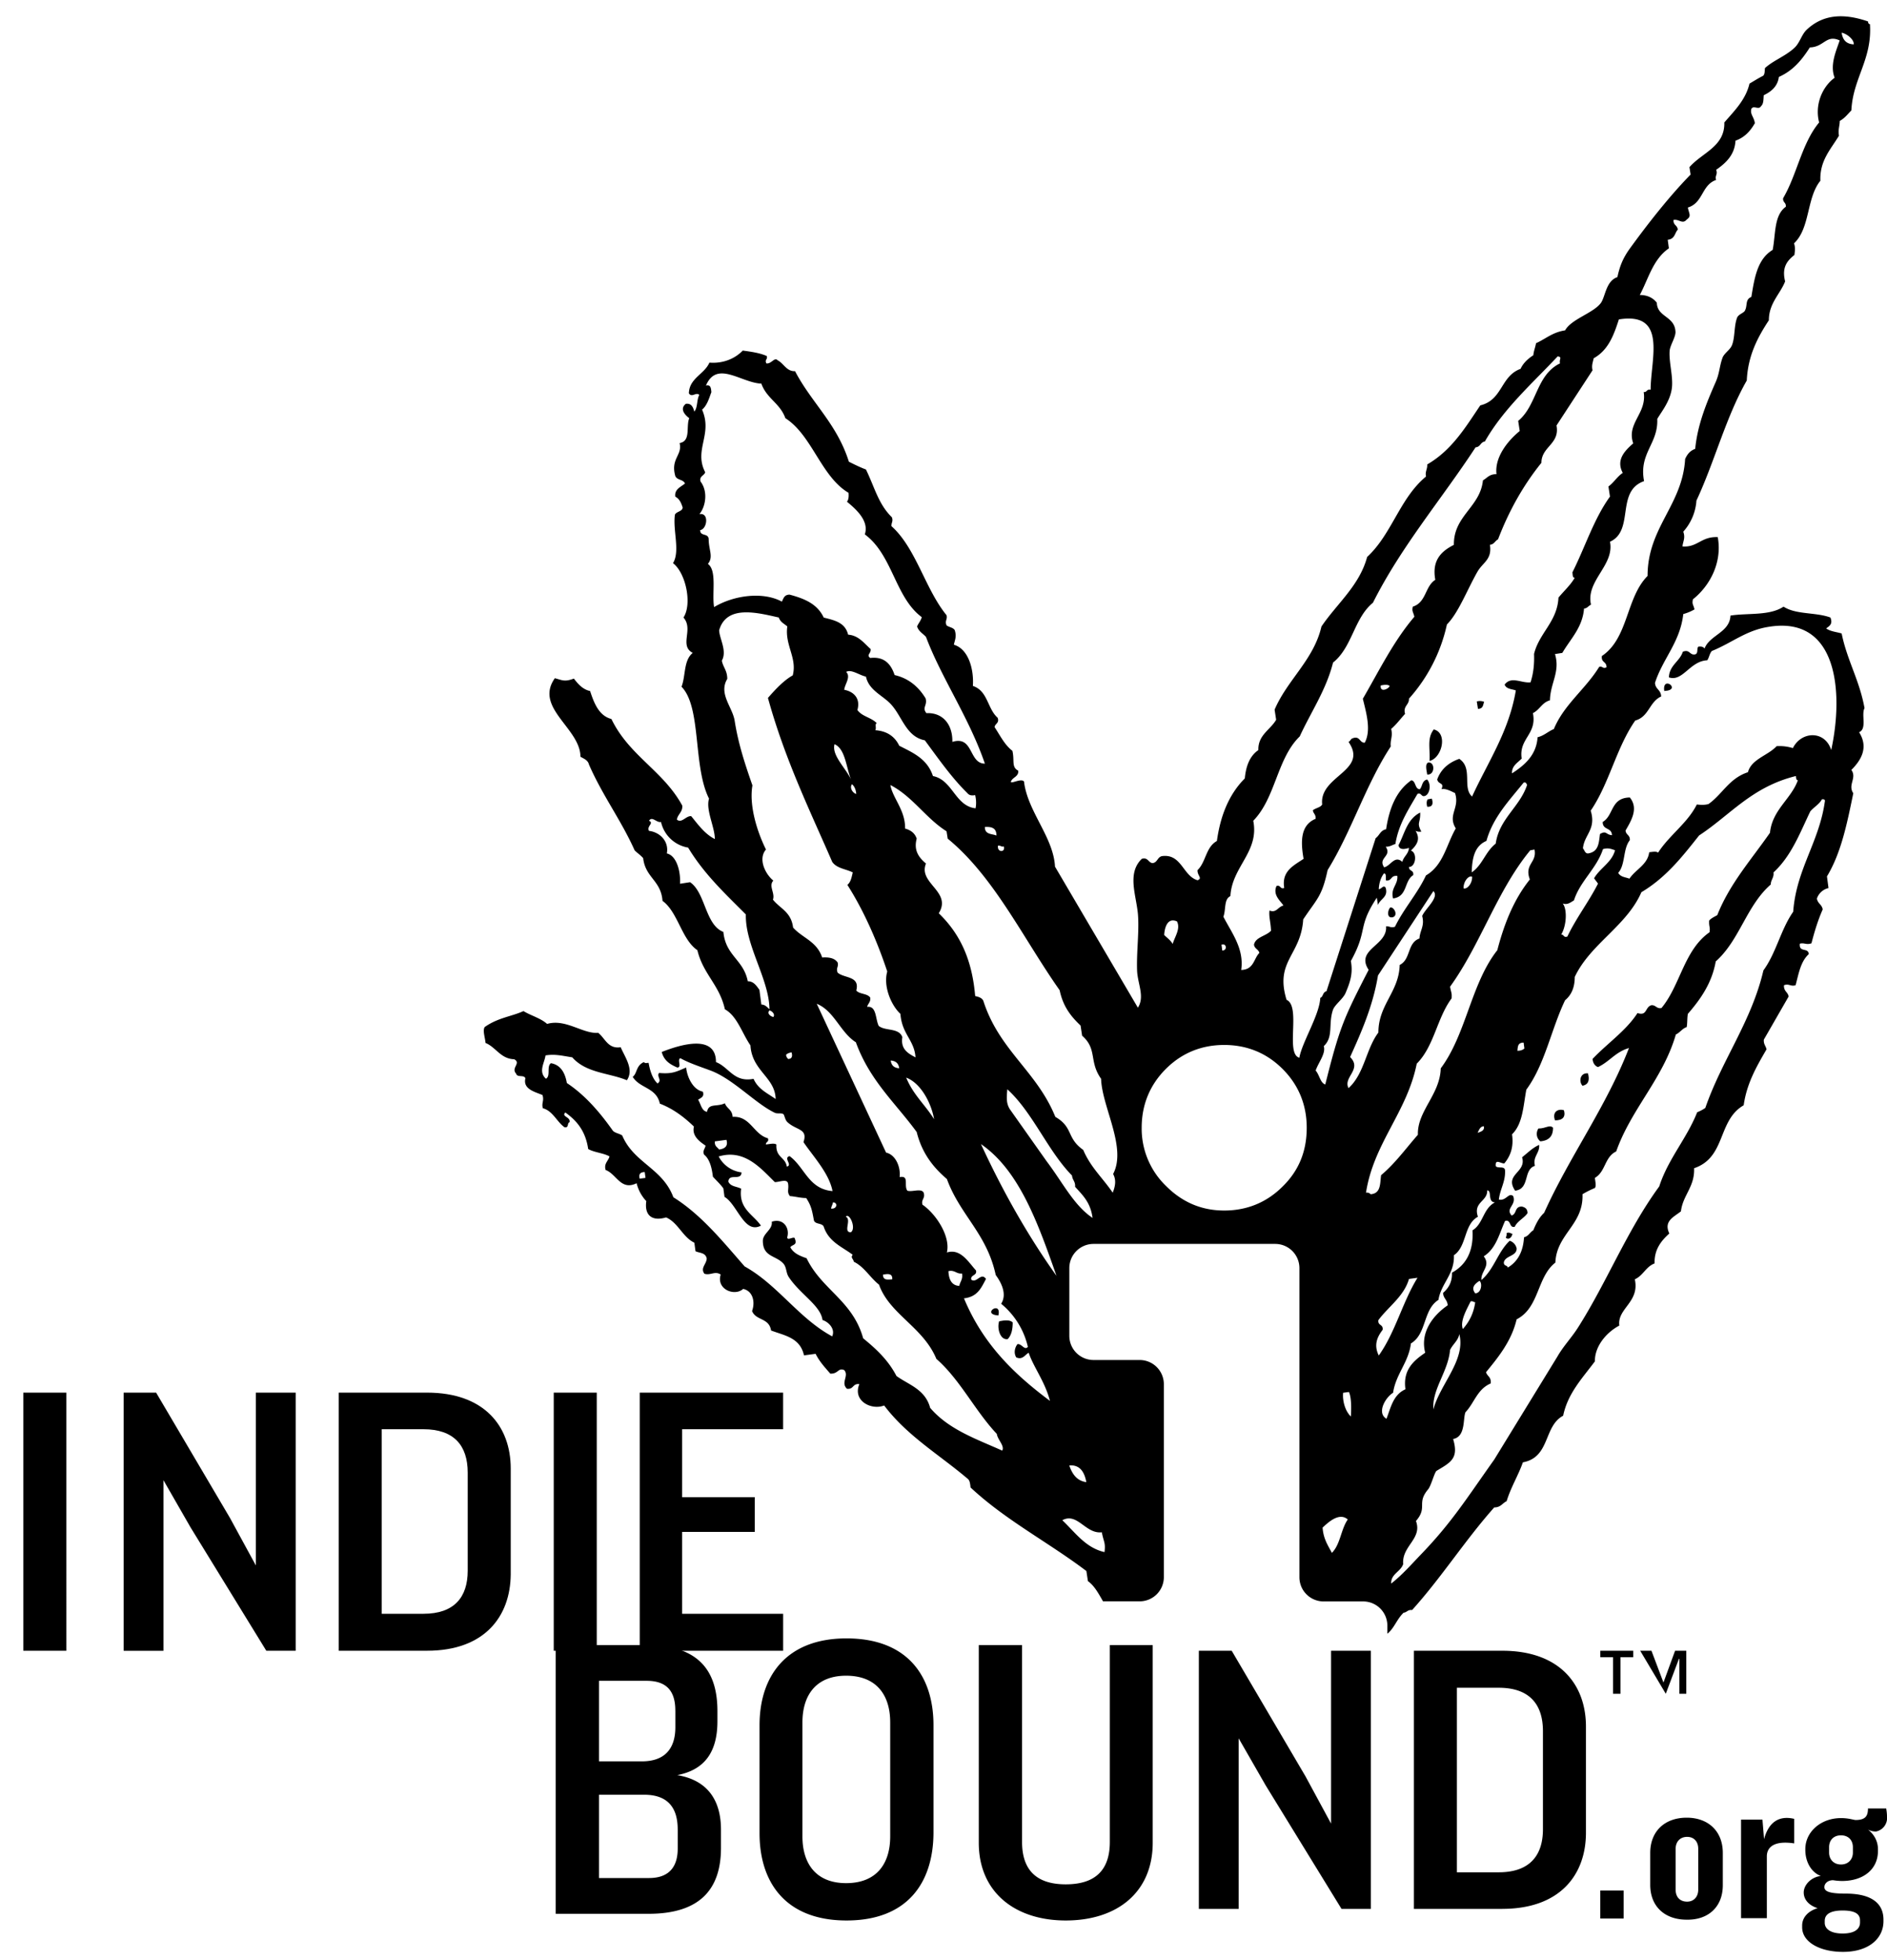 <svg xmlns="http://www.w3.org/2000/svg" width="78" height="81" fill="#000" xmlns:v="https://www.vishen.com"><path d="M62.917 47.824c.192.642-.753.691-.288 1.381.624-.08.32-.867.817-1.028-.096-.401.208-.514.176-.867-.288.128-.48.337-.705.514zm2.722-3.469c-.336-.032-.384.353-.224.514.24-.048.304-.225.224-.514zm-3.363 6.6c.016.08-.016.128-.032.193.128.112.256-.032.272-.161-.08-.016-.128-.08-.24-.032zm1.313-4.32c-.112.177-.08.401.08.53.384-.032.528-.241.528-.562-.144-.145-.288.032-.608.032zm5.204-18.081c-.096-.674.753-.032 0 0h0zm-4.515 17.744c.304 0 .448-.129.368-.418-.256-.08-.496.08-.368.418z"/><path d="M74.125 37.675c-.512.723-.704 1.702-1.233 2.425-.496 2.12-1.713 3.693-2.402 5.685a1.65 1.65 0 0 1-.336.177c-.432 1.092-1.201 1.927-1.569 3.067-1.329 1.815-2.146 3.918-3.346 5.813-.272.434-.608.771-.865 1.22l-2.61 4.255c-1.153 1.622-1.777 2.634-3.09 3.983-.352.369-.721.787-1.169 1.14-.016-.401.384-.482.496-.803-.064-.755.801-1.044.528-1.782.496-.578.016-.723.496-1.301.128-.145.256-.674.352-.771.592-.353.929-.514.688-1.317.528-.096.4-.851.512-1.108.368-.385.48-.947 1.041-1.188.032-.273-.144-.289-.192-.466.528-.642 1.057-1.301 1.265-2.184.945-.482.833-1.75 1.601-2.344.048-1.188 1.169-1.558 1.121-2.826a3.82 3.82 0 0 1 .512-.257c.064-.08.016-.273 0-.418.448-.257.4-.867.881-1.092.624-1.766 1.937-3.003 2.466-4.834.176-.08.256-.241.448-.305.032-.177.016-.369.048-.546.528-.61.993-1.269 1.153-2.168.993-.883 1.265-2.296 2.274-3.179 0-.193.144-.289.112-.498.736-.674 1.089-1.622 1.521-2.521.144-.177.368-.289.48-.498.064-.016.112 0 .128.048-.224 1.702-1.185 2.826-1.313 4.593zM59.25 58.245c-.064-.835.608-1.558.688-2.457.112-.241.336-.385.384-.658.272 1.076-.801 2.072-1.073 3.115zm1.729-4.432c-.064.45-.24.803-.512 1.108-.128-.337.176-.835.32-1.14.096-.032.112.032.192.032zm.176-.883c.128.096.08.514-.176.514-.192-.241 0-.401.176-.514zm-3.843 5.701c-.416-.241-.048-.883.272-1.076.112-.771.64-1.252.737-2.039.656-.385.496-1.397 1.137-1.798.112-.691.672-1.06.64-1.847.544-.369.4-1.269.993-1.59-.208-.61.4-.626.384-1.092.208.016 0 .482.32.498-.496.257-.48.883-.929 1.156.048.835-.24 1.413-.849 1.75.016.385-.144.642-.368.835.016.241.176.273.192.514-.593.402-1.153 1.108-.929 1.959-.496.337-.929.723-.817 1.51-.512.225-.608.771-.785 1.22zm-.32-2.617c-.224-.45-.048-.787.16-1.06.032-.241-.208-.161-.176-.401.416-.562 1.057-.98 1.265-1.702l.352-.048c-.625 1.012-.913 2.248-1.601 3.212zm4.083-9.201c.064-.112.096-.257.256-.273.048.177-.112.225-.256.273zm-4.611 2.473c.32-2.055 1.697-3.324 2.098-5.331.721-.723.833-1.879 1.441-2.698.016-.241-.016-.209-.064-.482 1.265-1.75 1.937-3.966 3.314-5.636l.176-.032c.112.546-.432.594-.192 1.236-.657.819-1.057 1.815-1.345 2.923-1.089 1.381-1.281 3.469-2.338 4.882-.032 1.092-.977 1.766-.945 2.746-.496.562-.929 1.172-1.521 1.67-.048.337 0 .755-.432.787-.032-.032-.08-.08-.192-.064zm-.721-4.32c-.24-.45.576-.771.064-1.285.48-1.06.945-2.12 1.153-3.372l2.29-3.485c.256.257-.336.723-.464 1.028.112.417-.096.594-.112.931-.512.177-.352.867-.817 1.092-.032 1.124-.881 1.638-.881 2.794-.512.674-.576 1.702-1.233 2.296zm.096 13.569c-.256-.241-.352-.691-.32-.98l.24-.032c.112.241.096.723.08 1.012zm-.785 5.636c-.16-.305-.352-.578-.384-1.044.24-.225.688-.642 1.041-.337-.288.417-.304 1.028-.657 1.381zm-.672-19.928c.112-.337.432-.707.336-1.012.416-.385.176-.915.384-1.509.08-.209.4-.434.512-.675.192-.45.32-.819.224-1.333.721-1.301.256-1.381 1.073-2.617l.048.305c.08-.257.432-.321.32-.707-.08-.161-.192.064-.288.048.016-.257.08-.466.208-.642.128-.032.064.209.096.289.256.016.176-.225.464-.193.032.369-.288.498-.176.931.608-.08.448-.723.833-.964.032-.225-.176-.145-.176-.337.288 0 .352-.594.08-.675.192-.193.432-.434.192-.819.064.032.144.048.24.032-.208-.385-.032-.337-.048-.787-.544.273-.64.867-.897 1.349.032.193.224.177.432.112-.016.257-.224.353-.272.578-.32-.289-.48.161-.752.225-.272-.401.336-.45.064-.851.192 0 .272-.08.4-.112.128-.819.544-1.429.913-2.072.176-.064.144.145.32.08.192-.08.256-.482.08-.674-.224.048-.192.289-.304.401-.208 0-.16-.353-.352-.369-.641.45-.913 1.188-1.041 2.023-.24.048-.272.257-.432.369l-2.033 6.327c-.16.032-.128.225-.256.273-.032.707-.753 1.831-.865 2.473-.592-.161.08-2.12-.528-2.393-.496-1.606.592-1.831.688-3.324.577-.867.769-.931 1.009-2.039.993-1.606 1.569-3.517 2.61-5.107-.032-.273.096-.418.016-.723.224-.193.384-.418.576-.626-.096-.321.176-.369.16-.626a6.75 6.75 0 0 0 1.569-3.067c.48-.482.833-1.429 1.265-2.184.224-.385.608-.498.512-1.108.176-.016.208-.161.336-.225.448-1.172 1.041-2.232 1.793-3.163 0-.675.769-.771.624-1.542l1.489-2.28c-.048-.209.016-.337.048-.498.608-.337.833-.963 1.041-1.606 2.017-.321 1.313 1.638 1.313 2.906-.176-.032-.144.112-.288.096.144.883-.721 1.285-.432 2.12-.304.273-.737.658-.432 1.22-.24.161-.368.402-.593.562l.064.418c-.672.931-1.025 2.087-1.553 3.131.016.096 0 .225.096.225-.176.305-.448.546-.672.819-.048.996-.801 1.461-1.009 2.328.016.45-.032.819-.144 1.172-.368.048-.8-.273-1.073.096.08.193.304.177.464.241-.288 1.702-1.153 2.955-1.809 4.384-.416-.369.048-1.172-.528-1.558-.464.161-.769.45-.913.851.048.225.304.112.176.401.176-.032.352.064.56.161.208.626-.32.899.032 1.461-.384.658-.512 1.526-1.233 1.943-.352.755-.913 1.365-1.281 2.12-.176.064-.224-.032-.368-.016.064.803-1.281.947-.72 1.798-1.041 2.023-1.201 2.377-1.793 4.737-.208-.064-.24-.401-.4-.578zm-1.361 4.785c-.656.658-1.473.996-2.418.996-.929 0-1.729-.337-2.402-1.012a3.29 3.29 0 0 1-1.009-2.409c0-.947.336-1.766.993-2.425s1.473-.996 2.418-.996 1.761.337 2.418.996.993 1.477.993 2.425c0 .964-.32 1.766-.993 2.425zM48.65 38.076c.16.305-.096.642-.176.931-.096-.161-.24-.257-.352-.369.016-.289.128-.739.528-.562zm1.873 1.204l-.032-.241c.208-.08.256.241.032.241zm6.917-10.936c-.016.112-.4.305-.368-.016.144-.032.288-.048.368.016zm-6.581 8.688c.064-1.22 1.201-1.831.945-3.115.929-.947.977-2.569 1.921-3.485.464-1.012 1.089-1.911 1.377-3.051.801-.642.865-1.831 1.649-2.473 1.169-2.329 2.834-4.271 4.243-6.423.208-.016.192-.209.384-.241.768-1.349 1.953-2.393 3.01-3.517.208.032.048.112.096.289-.993.482-.945 1.734-1.729 2.377l.064.418c-.512.418-1.041 1.092-.961 1.782-.304 0-.384.161-.56.257-.112 1.108-1.217 1.461-1.201 2.666-.544.273-.913.658-.768 1.445-.432.273-.368.931-.929 1.108-.048.193.016.209.064.418-.865 1.012-1.457 2.232-2.13 3.388.144.594.352 1.301.08 1.815-.224.016-.192-.305-.512-.177-.08.032-.08.112-.16.145.833 1.204-1.217 1.397-1.089 2.585-.064.128-.272.144-.384.241.016.145.128.161.112.353-.624.257-.624.931-.496 1.654-.432.289-.913.514-.801 1.204-.176.064-.144-.144-.32-.08-.16.369.16.61.288.803-.24.064-.288.321-.577.209-.032.257.048.466.064.835-.208.225-.641.257-.705.578.032.177.176.177.224.337-.24.241-.224.691-.752.706.128-.883-.4-1.542-.736-2.2.112-.305.016-.723.288-.851zm9.991-.803c.016.257-.192.53-.352.482-.016-.257.192-.546.352-.482zm-.016-.177c.016-.578.112-1.092.608-1.301.272-.98.945-1.67 1.537-2.409.096-.032.112.032.144.096-.304.915-1.153 1.397-1.297 2.425-.432.337-.544.883-.993 1.188zm8.15-25.79l-.048-.353c.304-.032.288-.289.416-.418-.016-.193-.192-.177-.176-.401.224-.048.368.193.544-.016.208-.145.096-.241.048-.498.641-.193.56-.931 1.169-1.14-.064-.177.08-.225 0-.418.416-.289.769-.626.8-1.204.4-.145.624-.418.801-.723-.032-.257-.208-.369-.144-.594.096-.161.304.064.4-.112.112-.096.096-.289.112-.45.336-.161.576-.385.624-.755.609-.273.961-.723 1.281-1.22.592-.016.672-.546 1.233-.289-.144.434-.416 1.012-.208 1.542-.512.369-.833 1.124-.641 1.847-.721.867-.913 2.152-1.489 3.131-.016.193.128.161.112.353-.496.353-.416 1.14-.544 1.783-.64.385-.753 1.172-.881 1.943-.272.112-.144.353-.272.578-.064.096-.272.145-.32.289-.128.337-.08.803-.208 1.124-.08.209-.336.337-.4.546-.128.369-.112.626-.288 1.012-.352.803-.736 1.718-.833 2.73-.224.08-.336.241-.416.418-.112 1.911-1.553 2.826-1.553 4.834-.897.899-.785 2.569-1.889 3.308-.032.289.192.209.192.466-.16.08-.16-.064-.304-.016-.56.915-1.457 1.558-1.873 2.569-.24.096-.4.273-.672.337-.048.723-.512 1.14-1.057 1.493-.016-.305.224-.433.4-.61-.128-.835.64-.996.464-1.879.288-.145.368-.434.704-.53.016-.723.432-1.172.208-1.911l.304-.048c.336-.578.833-1.044.897-1.831.144-.016.176-.112.288-.161-.224-.996.977-1.622.785-2.601 1.025-.466.224-2.088 1.409-2.505-.224-1.156.592-1.542.544-2.569.176-.305.544-.739.608-1.301.048-.482-.128-1.044-.096-1.51.016-.241.272-.594.24-.819-.048-.626-.753-.578-.769-1.172-.16-.209-.4-.321-.704-.321.352-.658.544-1.477 1.201-1.927zm-2.722 24.826c.224-.064.352 0 .496.048-.128.498-.624.739-.865 1.156.048.08.112.145.16.225-.384.755-.897 1.413-1.265 2.184-.16.064-.144-.096-.256-.08.224-.369.256-1.044.064-1.285.192.064.304-.032.464-.128.256-.803.929-1.301 1.201-2.12zm-3.539 8.334c.016-.177.016-.337.256-.337l.032.241c-.064.064-.16.096-.288.096zm5.124-6.552c1.025-.61 1.697-1.477 2.386-2.345 1.297-.851 2.177-2.007 4.003-2.457 0 .08.016.177.08.177-.288.787-1.057 1.22-1.153 2.168-.769 1.108-1.665 2.104-2.178 3.404-.112.064-.256.128-.336.225-.016.257.048.241.016.482-1.057.739-1.201 2.184-1.986 3.131-.208.048-.24-.145-.432-.112-.256.096-.16.45-.56.321-.48.739-1.249 1.252-1.857 1.895.016.177.096.289.224.337.48-.225.721-.626 1.281-.787-.945 2.441-2.45 4.464-3.507 6.809-.208.193-.336.45-.448.723-.144.08-.192.241-.384.289-.032.562-.24.996-.672 1.252-.016-.112-.176-.048-.16-.225.064-.273.528-.241.528-.562a.42.42 0 0 0-.288-.321c-.496.466-.64 1.172-1.169 1.622-.032-.369.4-.578.096-.98.512-.321.641-.931.881-1.461.256-.08.16.305.4.241.112-.241.384-.353.528-.562 0-.193-.112-.241-.224-.273-.32-.016-.208.305-.432.369-.272-.305.208-.417.064-.803-.192-.161-.288.209-.592.145.048-.434.272-.723.256-1.188 0-.225-.288-.08-.384-.193-.032-.321.192-.112.352-.112.24-.289.4-.658.32-1.204.448-.434.464-1.172.592-1.847.769-1.044 1.025-2.489 1.601-3.693.272-.225.4-.546.4-.963.641-1.365 2.146-2.104 2.754-3.501zM45.993 49.285c-.4-.594-.913-1.044-1.217-1.766-.704-.498-.4-.931-1.153-1.365-.769-1.895-2.322-2.746-2.978-4.801-.064-.128-.208-.161-.336-.193-.128-1.526-.64-2.585-1.505-3.42.56-.899-.865-1.236-.528-2.055-.304-.257-.512-.546-.384-1.028-.08-.241-.256-.353-.48-.418.016-.755-.512-1.252-.608-1.798.913.466 1.473 1.381 2.322 1.911l.048.305c1.921 1.574 3.122 4.127 4.627 6.263.144.691.48 1.092.865 1.461l.064.418c.64.562.272 1.06.785 1.782.032 1.156 1.073 2.842.496 3.934.144.257.08.53-.016.771zM43.271 48l-1.521-2.152c-.16-.241-.144-.482-.112-.835 1.057.963 1.665 2.537 2.674 3.565.016.193.144.241.128.466.304.337.64.642.721 1.285-.769-.514-1.233-1.461-1.889-2.328zm1.633 13.248c-.368-.048-.576-.305-.705-.691.432-.032.624.257.705.691zm.64 2.072c.08.418.16.418.112.819-.785-.177-1.217-.819-1.745-1.317.624-.337.961.578 1.633.498zm-4.996-16.042c1.585 1.092 2.354 3.26 3.122 5.444-1.169-1.638-2.21-3.469-3.122-5.444zm-.704 6.375c.576-.064.721-.45.913-.803-.208-.289-.384.193-.608.032-.048-.209.256-.161.192-.385-.32-.353-.641-.915-1.201-.739.16-.675-.464-1.606-1.009-1.975-.064-.225.128-.257.048-.498-.096-.193-.48-.016-.672-.08-.16-.209.096-.642-.32-.562.048-.434-.176-.931-.56-1.012l-2.866-6.15c.721.289.977 1.188 1.617 1.59.576 1.59 1.649 2.521 2.514 3.709.224.899.705 1.477 1.249 1.943.544 1.493 1.649 2.248 2.018 3.966.224.305.48.787.224 1.188a3.24 3.24 0 0 1 1.105 1.782c-.144.161-.256-.145-.432-.112-.112.145-.16.369-.048.546.256.112.352-.096.512-.193.208.61.672 1.188.881 1.991-1.441-1.076-2.754-2.312-3.555-4.239zm-.192-.514c-.288-.016-.432-.225-.448-.61.256-.064.336.128.56.096.048.241-.08.337-.112.514zm-3.154-.466c.192-.032.4-.064.384.193-.192.016-.384.048-.384-.193zm-1.329-1.75c-.336 0 .048-.53-.208-.642.144-.193.448.482.208.642zm-.817-.98c.016-.096.064-.161.08-.257.208 0 .176.289-.08.257zm2.818-5.797c-.192-.016-.32-.096-.352-.321.192.016.32.096.352.321zm1.441 2.104c-.368-.594-.865-1.012-1.153-1.718.608.225 1.041 1.06 1.153 1.718zm-5.828-7.917c-.08-.658-.544-.787-.833-1.156.096-.273-.192-.562.016-.787-.336-.273-.64-.899-.304-1.285-.368-.739-.704-1.815-.56-2.65-.32-.915-.592-1.75-.736-2.682-.096-.562-.672-1.108-.304-1.718 0-.353-.176-.482-.224-.755.224-.401-.096-.899-.112-1.252.304-1.076 1.601-.723 2.466-.53.064.193.224.257.352.369-.112.771.416 1.301.224 2.023-.352.193-.704.562-1.025.931.704 2.553 1.745 4.673 2.658 6.777.192.273.56.289.849.434-.048.193-.08.402-.224.514.737 1.156 1.281 2.473 1.649 3.581-.176.626.176 1.413.544 1.75.064.851.576 1.076.624 1.798-.304-.161-.624-.337-.544-.835-.144-.401-.705-.241-.977-.466-.144-.289-.08-.835-.48-.787.032-.129.16-.209.128-.385-.128-.177-.432-.128-.576-.289.16-.61-.496-.498-.769-.739-.08-.193.048-.241 0-.417-.128-.193-.368-.225-.64-.209-.224-.675-.817-.803-1.201-1.236zm-.208 5.428c-.032-.048-.08-.08-.08-.177.048-.048.128-.08.224-.096.048.161.016.273-.144.273zm-.609-1.734c-.128-.032-.272-.145-.16-.273.128.032.24.177.16.273zm-.576-1.124c-.128-.177-.24-.353-.48-.353-.176-.899-.913-1.044-1.009-2.039-.753-.289-.737-1.622-1.377-2.055l-.416.064c.032-.482-.128-1.156-.544-1.253.096-.514-.304-.883-.737-.931-.112-.193.224-.321 0-.418.128-.209.32.096.496.048a1.38 1.38 0 0 0 1.121 1.06c.657 1.092 1.537 1.911 2.386 2.762-.032 1.285.961 2.666.977 3.918-.096-.08-.176-.193-.336-.193l-.08-.61zm3.106-10.149c.448.193.48.963.688 1.477-.208-.482-.817-1.012-.688-1.477zm.721 1.654c.096.08.16.209.176.401-.144-.032-.288-.257-.176-.401zm1.025-2.521c-.224-.241-.608-.273-.801-.546.144-.514-.192-.771-.544-.835.016-.225.288-.53.08-.739.208-.128.56.145.817.193.128.594.736.787 1.073 1.188.432.498.608 1.301 1.361 1.445.56.755 1.105 1.542 1.761 2.184.064.08.16.112.32.08.048.209.048.385.016.546-.849-.096-.945-1.172-1.761-1.333-.24-.723-.833-.964-1.393-1.253-.192-.401-.528-.61-.993-.642.064-.08-.032-.257.064-.289zm-6.725-4.801c-.096-.562.128-1.509-.256-1.783.24-.289.032-.578.032-1.028-.016-.257-.352-.096-.352-.369.288-.032.384-.739-.032-.658.256-.305.368-.931.048-1.349-.064-.225.16-.241.192-.385-.48-.931.32-1.558-.128-2.585.208-.177.288-.466.384-.723-.016-.177-.032-.321-.224-.273.448-1.06 1.457-.112 2.29-.08.224.626.769.803.993 1.429 1.105.707 1.473 2.409 2.61 3.083.016.161 0 .289-.064.369.352.289.929.787.737 1.349 1.153.851 1.249 2.601 2.354 3.42-.032.144-.144.257-.192.385.064.209.24.289.368.434.64 1.702 1.777 3.324 2.434 5.235-.672 0-.464-1.172-1.345-.899.016-.706-.384-1.22-1.073-1.188-.192-.241.048-.305-.032-.61-.304-.498-.72-.835-1.281-.963-.16-.482-.448-.771-1.009-.707-.176-.128.048-.193.016-.369-.272-.241-.496-.562-.929-.594-.128-.514-.576-.594-1.009-.707-.272-.578-.817-.787-1.409-.947-.224 0-.256.161-.32.289-.769-.418-1.969-.273-2.802.225zm11.672 9.442c-.192-.08-.48-.032-.48-.353.272-.016.48.032.48.353zm.304.45c.08.257-.288.257-.24-.032.112-.016.144.064.24.032zm-15.051 13.73c-.048-.177.016-.273.208-.273l.032.241-.24.032zm3.282-1.204c-.064-.096-.192-.128-.176-.337l.48-.064c.08.273-.08.369-.304.401zm46.898-45.67c-.272-.016-.448-.145-.496-.482.24.048.528.305.496.482zm-.496 24.344c-.208-.064-.464-.08-.641-.209.128-.096.288-.177.176-.45-.593-.225-1.425-.112-1.937-.45-.576.385-1.473.257-2.194.369-.032.706-.865.803-1.073 1.365-.048-.08-.144-.096-.256-.08-.08.08.016.289-.144.321-.224.032-.208-.225-.496-.112-.128.402-.56.562-.576 1.06.576.193.865-.674 1.585-.706.08-.112.096-.289.192-.385.833-.337 1.409-.851 2.338-.996 2.882-.482 3.106 2.746 2.594 5.09-.256-.819-1.233-.787-1.585-.08a1.85 1.85 0 0 0-.672-.08c-.352.385-1.041.53-1.185 1.076-.785.257-1.057.915-1.633 1.317-.192.048-.336.032-.48.016-.384.771-1.137 1.269-1.601 1.991-.08-.064-.224-.032-.368-.016-.064.514-.56.707-.817 1.092-.16-.064-.368-.064-.464-.241.304-.337.192-.996.48-1.349.016-.225-.16-.209-.176-.401.24-.417.544-.915.176-1.365-.801.016-.656.739-1.121 1.012 0 .353.368.209.384.546-.256-.016-.224-.209-.496-.048-.048.353-.048.739-.496.803-.128 0-.144-.145-.208-.209.048-.562.56-.787.32-1.558.769-1.124 1.057-2.601 1.841-3.725.576-.161.576-.771 1.073-.996-.016-.289-.24-.289-.256-.562.32-.996 1.041-1.686 1.169-2.842a2.01 2.01 0 0 0 .464-.193c-.048-.209-.112-.209-.064-.418.705-.562 1.217-1.526 1.025-2.569-.689-.032-.833.434-1.457.385.016-.209.128-.337.032-.61a2.14 2.14 0 0 0 .544-1.285c.752-1.606 1.217-3.452 2.081-4.962.048-1.028.448-1.782.913-2.489 0-.707.464-1.076.672-1.606-.144-.578.08-.851.384-1.092.016-.144.048-.289-.016-.482.672-.626.512-1.879 1.089-2.585-.032-.835.432-1.301.769-1.863-.048-.241.032-.401.032-.61.208-.112.336-.289.48-.434.064-1.333.865-2.104.768-3.565-.048 0-.08-.048-.08-.112-1.025-.353-1.873-.289-2.546.353-.208.209-.272.53-.496.739-.384.353-.865.514-1.217.835-.016.112 0 .257-.08.321-.192.096-.368.209-.56.321-.16.674-.625 1.124-1.041 1.606.032.996-.929 1.253-1.441 1.847l.048.305c-.897.915-1.809 2.088-2.53 3.083-.272.385-.4.707-.496 1.156-.48.161-.496.819-.689 1.076-.32.418-1.217.658-1.473 1.124-.528.08-.801.353-1.201.53-.032.177-.096.321-.112.498-.224.145-.416.321-.528.562-.833.305-.736 1.285-1.665 1.51-.608.899-1.169 1.847-2.194 2.441.016.193-.096.289-.048.498-1.089.899-1.409 2.377-2.434 3.324-.32 1.188-1.249 1.927-1.889 2.874-.32 1.381-1.409 2.2-1.937 3.437l.064.418c-.24.418-.752.626-.736 1.252-.368.257-.512.675-.56 1.172-.656.658-1.009 1.542-1.153 2.585-.464.257-.448.867-.801 1.204-.016.225.224.337 0 .418-.608-.177-.657-1.108-1.473-.996-.192.048-.176.257-.384.289-.176-.016-.192-.257-.448-.177-.608.594-.24 1.461-.16 2.264.064.723-.064 1.59-.032 2.377.032.546.32 1.06.032 1.51l-3.426-5.829c-.064-1.22-1.137-2.28-1.281-3.517-.112-.145-.512.096-.544.016.048-.193.336-.209.304-.466-.288-.145-.144-.418-.24-.819-.32-.241-.512-.642-.737-.98.016-.145.208-.161.128-.385-.432-.385-.4-1.108-1.025-1.317.048-.674-.176-1.526-.785-1.702.032-.177.128-.337.032-.61-.08-.112-.24-.112-.336-.193-.08-.193.048-.241 0-.418-.881-1.076-1.265-2.778-2.274-3.677-.016-.145.08-.193.016-.369-.56-.546-.705-1.22-1.073-1.975-.256-.096-.48-.209-.705-.321-.496-1.574-1.537-2.425-2.226-3.742-.352.016-.464-.321-.721-.45-.128-.145-.256.161-.464.129-.08-.161.064-.161.016-.305-.288-.128-.64-.177-.993-.225-.304.321-.8.546-1.377.498-.208.482-.833.642-.849 1.269.128.193.288-.064.432.064-.112.193-.064.53-.208.691-.048-.193-.128-.353-.352-.321-.256.209-.048.45.144.594-.144.337.08.947-.4 1.028.128.498-.384.642-.176 1.365.08.177.32.128.4.305-.176.145-.448.241-.4.546.16.08.24.241.304.45-.016.161-.256.161-.32.289-.096.642.224 1.509-.08 2.007.528.402.801 1.686.432 2.248.432.482-.192 1.156.384 1.461-.384.305-.288.947-.464 1.397.833.851.464 3.292 1.137 4.625-.144.466.24 1.172.24 1.67-.416-.209-.689-.594-.977-.947-.224-.016-.384.305-.592.145.032-.225.24-.305.224-.578-.785-1.445-2.194-2.055-2.93-3.581-.496-.129-.705-.61-.881-1.156-.304-.064-.496-.289-.672-.514-.384.145-.48.064-.785-.016-.865 1.22 1.057 2.071 1.057 3.244.128.08.304.129.352.321.56 1.285 1.329 2.296 1.889 3.549.112.112.24.193.352.321.096.819.736.915.8 1.766.64.466.785 1.59 1.441 2.039.24.996.913 1.429 1.137 2.441.512.289.704.98 1.057 1.493.064 1.06 1.025 1.317 1.041 2.216-.336-.241-.721-.401-.913-.835-.817.161-1.009-.482-1.553-.691 0-1.172-1.473-.723-2.242-.418.096.369.352.514.64.642.208 0-.016-.321.128-.385.384.209.785.337 1.217.498.945.337 1.873 1.365 2.674 1.75.112.064.272 0 .368.064.048.032.064.241.176.337.368.337.849.257.656.819.416.61 1.057 1.285 1.201 2.023-.993-.08-1.153-.996-1.777-1.445-.272.08.144.369-.112.434-.064-.401-.464-.369-.432-.915-.096-.064-.272-.016-.432 0-.016-.112.144-.096.08-.257-.592-.16-.721-.931-1.457-.883-.016-.305-.24-.337-.32-.562-.336.161-.672-.016-.736.353-.224-.032-.256-.321-.368-.498.096-.08.272-.112.192-.337-.416-.08-.656-.626-.688-.996-.416.177-.576.273-1.121.225-.112.145.144.305-.064.433-.224-.209-.32-.578-.368-.851-.064 0-.16.032-.192-.032-.336.145-.272.466-.464.61.288.482.977.434 1.121 1.108.544.209.993.546 1.409.947-.096.385.24.626.48.787-.016.128-.128.193-.064.369.224.177.32.514.368.915.144.161.304.305.432.482l.048.353c.528.305.817 1.558 1.505 1.188-.32-.466-.929-.691-.817-1.526-.176-.096-.432-.08-.528-.289.016-.369.528-.016.544-.385a1.24 1.24 0 0 1-.945-.658c1.073-.321 1.745.498 2.322 1.06.192 0 .496-.145.544.048.048.241-.064.353.08.53.224.016.432.08.672.08.208.321.24.498.32.931.064.161.32.096.4.241.208.642.753.835 1.201 1.172-.096.128.016.145.048.289.432.209.672.658 1.041.947.432 1.22 1.825 1.75 2.37 3.067.977.851 1.601 2.152 2.498 3.099.032.241.336.498.224.691-1.073-.482-2.21-.867-2.978-1.766-.208-.771-.881-.947-1.393-1.317-.352-.674-.849-1.124-1.377-1.558-.432-1.558-1.713-2.007-2.338-3.308-.272-.096-.528-.193-.672-.45.048-.112.304-.08.192-.337 0-.177-.32.096-.32-.08.112-.385-.16-.803-.64-.642.048.321-.368.482-.368.787 0 .691.56.594.865.963.112.145.096.353.192.514.464.723 1.329 1.188 1.409 1.799.224.064.544.353.4.674-1.377-.739-2.258-2.136-3.619-2.89-.913-1.044-1.793-2.136-2.946-2.858-.448-1.204-1.633-1.413-2.114-2.553-.112-.08-.288-.096-.384-.193-.544-.771-1.153-1.477-1.905-1.975-.08-.466-.288-.755-.657-.819-.192.129 0 .53-.208.642-.32-.289-.064-.642-.016-.964.4-.064.689.016 1.105.08.576.658 1.537.642 2.258.947.304-.45-.08-.947-.256-1.365-.528.08-.641-.369-.929-.594-.64.048-1.345-.594-2.113-.369-.272-.241-.657-.337-.977-.53-.496.225-1.057.273-1.601.658-.096.145.016.434.032.658.432.177.624.658 1.185.674.304.161-.144.353.08.594.048.177.32.032.384.193-.112.45.4.562.705.691.08.241-.048.321.016.546.416.112.576.562.897.787.192.032.096-.177.208-.209.048-.225-.352-.225-.176-.402.448.321.833.739.945 1.51.256.145.625.161.881.305-.048.193-.24.289-.16.562.448.161.625.867 1.281.546a1.64 1.64 0 0 0 .4.739c-.08.562.208.851.817.674.496.209.688.819 1.169 1.044l.048.353c.16.08.416.048.464.305-.016.241-.272.385-.096.626.256.08.432-.128.673.032-.192.61.576.915.929.594.384.08.512.514.368.915.16.401.705.273.785.803.544.209 1.201.289 1.361 1.028l.48-.064c.16.321.384.562.608.819.336.016.32-.257.577-.145.208.241-.16.514.112.771.288.032.224-.225.512-.193-.288.691.496 1.092 1.025.883.961 1.269 2.29 2.039 3.459 3.035.08.064.096.193.112.353 1.441 1.349 3.218 2.264 4.788 3.453l.064.418c.272.193.448.53.624.835h1.521a1 1 0 0 0 .993-.996v-7.981a1 1 0 0 0-.993-.996h-1.921a1 1 0 0 1-.993-.996V52.4a1 1 0 0 1 .993-.996h7.525a1 1 0 0 1 .993.996v12.782a1 1 0 0 0 .993.996h1.649a1 1 0 0 1 .993.996v.337c.288-.225.384-.594.672-.867.144-.016.16-.129.352-.112 1.217-1.349 2.194-2.891 3.394-4.239.272 0 .336-.177.512-.257.176-.578.48-1.06.672-1.606 1.137-.209.849-1.493 1.665-1.927.192-.931.801-1.558 1.313-2.248-.016-.578.432-1.172 1.009-1.477-.096-.706.849-.963.64-1.911.352-.161.448-.514.817-.658-.016-.578.272-.931.609-1.236-.24-.514.176-.674.48-.915.08-.674.576-1.012.544-1.782 1.329-.45.961-1.975 2.05-2.601.128-.915.544-1.622.945-2.312-.032-.145-.128-.209-.112-.401l1.025-1.782c-.032-.193-.208-.209-.192-.466.208-.08.272.064.48 0 .128-.482.208-.98.544-1.285-.016-.289-.416-.048-.368-.433.192-.048.272.064.48-.016.128-.498.272-.964.464-1.397-.032-.209-.208-.241-.24-.45a.66.66 0 0 1 .48-.434l-.064-.482c.592-.98.833-2.2 1.089-3.437-.24-.353.16-.626-.08-.963.368-.369.736-.899.32-1.558.336-.145.08-.723.224-.996-.208-1.156-.721-1.975-.945-3.083zM59.09 31.444c.512-.112.769-1.156.176-1.301-.288.369-.144.771-.176 1.301zM41.269 54.359c-.737-.048.144-.642 0 0h0zm17.773-22.851c-.144.064-.08.289-.048.498.32.032.336-.514.048-.498zm2.306-2.505a.47.47 0 0 0-.304-.016l.048.305c.224 0 .208-.177.256-.289z"/><path d="M59.186 33.002l-.176.032c-.048.08-.048.177-.016.305.224.016.256-.128.192-.337zM41.301 54.6c-.096.273.032.787.352.739.16-.161.208-.417.208-.691-.112-.112-.32-.096-.56-.048zm16.284-16.7c.208-.08.048-.418-.112-.402-.112.08-.176.482.112.402zM2.741 57.549H.963v10.667h1.778V57.549zm8.267 10.667l-3.132-5.099-1.119-1.949v7.049H5.111V57.549h1.342l3.052 5.177 1.071 1.965v-7.142h1.646v10.667h-1.214zm8.325-7.361c0-1.123-.571-1.793-1.827-1.793h-1.729v7.626h1.729c1.256 0 1.827-.671 1.827-1.778v-4.055zm-1.68 7.361H14V57.549h3.653c2.381 0 3.458 1.404 3.458 3.134v4.382c-.016 1.731-1.076 3.15-3.458 3.15zm7.014-10.667h-1.778v10.667h1.778V57.549zm1.777 10.667V57.549h5.926v1.513h-4.175v2.807h3.003v1.435h-3.003v3.384h4.176v1.528h-5.926z"/><path d="M28.013 75.595c0-.958-.472-1.429-1.383-1.429h-1.87v3.442h2.066c.895 0 1.188-.536 1.188-1.218v-.796zm-.098-4.903c0-.698-.26-1.234-1.187-1.234H24.76v3.328h1.773c.911 0 1.383-.487 1.383-1.412v-.682zm-1.106 8.394H22.97V67.981h3.741c2.196 0 2.944 1.088 2.944 2.728v.422c0 1.315-.569 2.013-1.659 2.224 1.253.211 1.806 1.039 1.806 2.257v.747c0 1.64-.797 2.727-2.993 2.727zm9.988-7.907c0-1.136-.569-1.932-1.822-1.932-1.236 0-1.806.796-1.806 1.932v4.708c0 1.136.569 1.932 1.806 1.932 1.253 0 1.822-.796 1.822-1.932v-4.708zm-1.806 8.183c-2.489 0-3.595-1.542-3.595-3.604v-4.465c0-2.029 1.106-3.588 3.595-3.588 2.505 0 3.595 1.542 3.595 3.588v4.465c-.016 2.062-1.09 3.604-3.595 3.604zm9.062 0c-2.099 0-3.595-1.169-3.595-3.215v-8.166h1.789v8.134c0 1.136.569 1.753 1.806 1.753 1.253 0 1.822-.617 1.822-1.753v-8.134h1.773v8.166c0 2.046-1.464 3.215-3.595 3.215zm11.399-.479l-3.132-5.099-1.119-1.949v7.049h-1.646V68.216h1.358l3.052 5.193 1.055 1.949v-7.142h1.646v10.667h-1.215zm8.326-7.345c0-1.123-.571-1.793-1.827-1.793h-1.729v7.626h1.729c1.256 0 1.827-.671 1.827-1.778v-4.055zm-1.68 7.345h-3.653V68.216h3.653c2.381 0 3.458 1.403 3.458 3.134v4.382c0 1.747-1.076 3.15-3.458 3.15zm4.579-8.889v-1.512h-.528v-.266h1.361v.266h-.528v1.512h-.304zm2.739 0v-1.446H69.4l-.544 1.446-1.057-1.778h.465l.496 1.313.48-1.313h.464v1.778h-.288zm-2.301 8.131h-.967v1.157h.967v-1.157zm4.098-.222v-1.331c0-.903-.606-1.458-1.492-1.458-.902 0-1.508.555-1.508 1.458v1.315c0 .903.607 1.442 1.508 1.442.885.016 1.492-.523 1.492-1.426zm-1.016.19c0 .285-.18.491-.459.491-.295 0-.475-.19-.475-.491v-1.695c0-.285.18-.491.475-.491.279 0 .459.19.459.491v1.695zm3.967-1.917v-1.014c-.607-.143-1.049.111-1.246.84l-.066-.808h-.885v4.072h1.066v-2.551c0-.38.295-.665 1.131-.539zM78 75.099c0-.079 0-.174-.033-.364h-.754c0 .285-.082.475-.508.475-.082 0-.279-.079-.606-.079-.836 0-1.475.57-1.475 1.283v.032c0 .475.229.919.639 1.077-.41.048-.705.38-.705.681 0 .269.18.523.574.65-.426.127-.639.412-.639.713v.079c0 .602.721 1.014 1.689 1.014 1.066 0 1.672-.555 1.672-1.268v-.063c0-.65-.459-1.077-1.557-1.077-.689 0-.885-.095-.885-.269 0-.143.131-.285.361-.285a2.53 2.53 0 0 0 .361.032c.918 0 1.492-.507 1.492-1.236v-.079c0-.317-.148-.602-.41-.808a.71.71 0 0 0 .328.079.57.57 0 0 0 .459-.586zm-1.41 1.458c0 .269-.18.491-.492.491s-.492-.222-.492-.491v-.222c0-.285.18-.491.492-.491s.492.206.492.491v.222zm.295 2.884c0 .269-.213.46-.721.46-.492 0-.738-.19-.738-.444v-.079c0-.269.23-.428.738-.428.541 0 .721.158.721.412v.079z"/></svg>